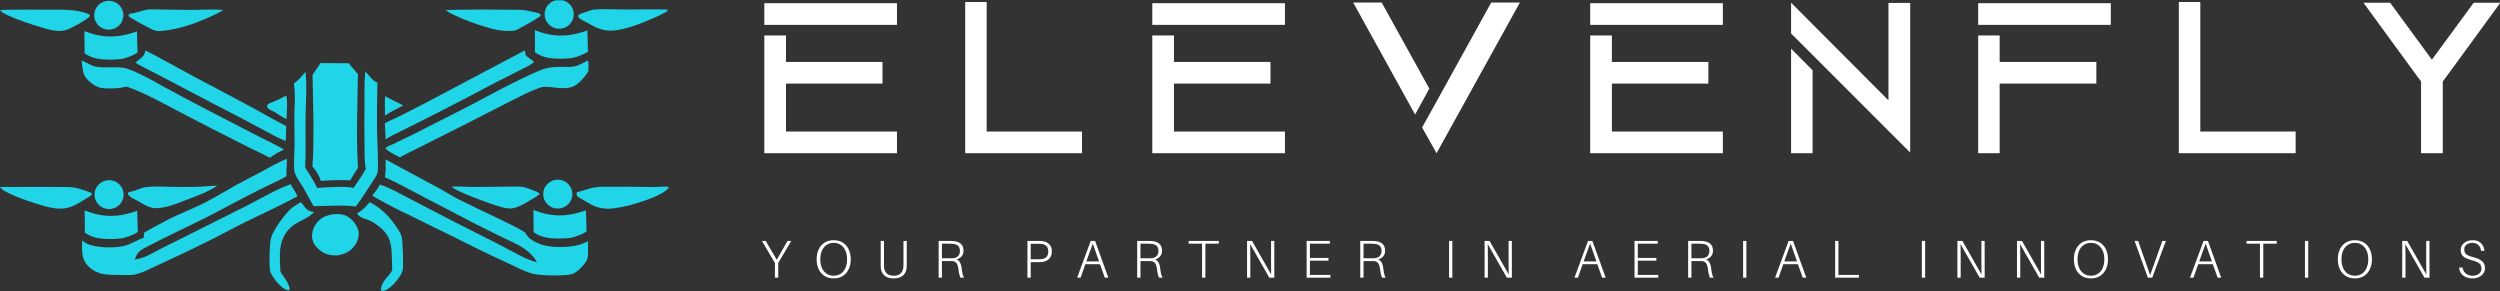 <svg xmlns:inkscape="http://www.inkscape.org/namespaces/inkscape" xmlns:sodipodi="http://sodipodi.sourceforge.net/DTD/sodipodi-0.dtd" xmlns="http://www.w3.org/2000/svg" xmlns:svg="http://www.w3.org/2000/svg" id="svg1" width="976.605" height="113.809" viewBox="0 0 976.605 113.809" sodipodi:docname="LOGO-ELEVENFLY.pdf"><rect x="0" y="0" width="976.605" height="113.809" fill="#333333" stroke="none"/><defs id="defs1"><clipPath clipPathUnits="userSpaceOnUse" id="clipPath6"><path d="m 155.945,1538.639 h 818.75 v 356.25 h -818.75 z" transform="matrix(0.987,0,0,0.987,-42.988,-1341.225)" clip-rule="evenodd" id="path6"></path></clipPath><clipPath clipPathUnits="userSpaceOnUse" id="clipPath8"><path d="m 155.945,1538.639 h 818.75 v 356.25 h -818.75 z" transform="matrix(0.987,0,0,0.987,-42.988,-1341.225)" clip-rule="evenodd" id="path8"></path></clipPath><clipPath clipPathUnits="userSpaceOnUse" id="clipPath10"><path d="m 155.945,1538.639 h 818.75 v 356.25 h -818.75 z" transform="matrix(0.987,0,0,0.987,-42.988,-1341.225)" clip-rule="evenodd" id="path10"></path></clipPath><clipPath clipPathUnits="userSpaceOnUse" id="clipPath12"><path d="m 155.945,1538.639 h 818.75 v 356.25 h -818.75 z" transform="matrix(0.987,0,0,0.987,-42.988,-1341.225)" clip-rule="evenodd" id="path12"></path></clipPath><clipPath clipPathUnits="userSpaceOnUse" id="clipPath14"><path d="m 155.945,1538.639 h 818.75 v 356.25 h -818.75 z" transform="matrix(0.987,0,0,0.987,-42.988,-1341.225)" clip-rule="evenodd" id="path14"></path></clipPath><clipPath clipPathUnits="userSpaceOnUse" id="clipPath16"><path d="m 155.945,1538.639 h 818.75 v 356.25 h -818.75 z" transform="matrix(0.987,0,0,0.987,-42.988,-1341.225)" clip-rule="evenodd" id="path16"></path></clipPath><clipPath clipPathUnits="userSpaceOnUse" id="clipPath18"><path d="m 155.945,1538.639 h 818.75 v 356.25 h -818.75 z" transform="matrix(0.987,0,0,0.987,-42.988,-1341.225)" clip-rule="evenodd" id="path18"></path></clipPath><clipPath clipPathUnits="userSpaceOnUse" id="clipPath20"><path d="m 155.945,1538.639 h 818.75 v 356.25 h -818.75 z" transform="matrix(0.987,0,0,0.987,-42.988,-1341.225)" clip-rule="evenodd" id="path20"></path></clipPath><clipPath clipPathUnits="userSpaceOnUse" id="clipPath22"><path d="m 155.945,1538.639 h 818.75 v 356.25 h -818.75 z" transform="matrix(0.987,0,0,0.987,-42.988,-1341.225)" clip-rule="evenodd" id="path22"></path></clipPath><clipPath clipPathUnits="userSpaceOnUse" id="clipPath24"><path d="m 155.945,1538.639 h 818.75 v 356.25 h -818.75 z" transform="matrix(0.987,0,0,0.987,-42.988,-1341.225)" clip-rule="evenodd" id="path24"></path></clipPath><clipPath clipPathUnits="userSpaceOnUse" id="clipPath26"><path d="m 155.945,1538.639 h 818.75 v 356.25 h -818.75 z" transform="matrix(0.987,0,0,0.987,-42.988,-1341.225)" clip-rule="evenodd" id="path26"></path></clipPath><clipPath clipPathUnits="userSpaceOnUse" id="clipPath28"><path d="m 155.945,1538.639 h 818.75 v 356.25 h -818.75 z" transform="matrix(0.987,0,0,0.987,-42.988,-1341.225)" clip-rule="evenodd" id="path28"></path></clipPath><clipPath clipPathUnits="userSpaceOnUse" id="clipPath30"><path d="m 155.945,1538.639 h 818.75 v 356.25 h -818.75 z" transform="matrix(0.987,0,0,0.987,-42.988,-1341.225)" clip-rule="evenodd" id="path30"></path></clipPath><clipPath clipPathUnits="userSpaceOnUse" id="clipPath32"><path d="m 155.945,1538.639 h 818.75 v 356.25 h -818.75 z" transform="matrix(0.987,0,0,0.987,-42.988,-1341.225)" clip-rule="evenodd" id="path32"></path></clipPath><clipPath clipPathUnits="userSpaceOnUse" id="clipPath34"><path d="m 155.945,1538.639 h 818.75 v 356.25 h -818.75 z" transform="matrix(0.987,0,0,0.987,-42.988,-1341.225)" clip-rule="evenodd" id="path34"></path></clipPath><clipPath clipPathUnits="userSpaceOnUse" id="clipPath36"><path d="m 155.945,1538.639 h 818.75 v 356.25 h -818.75 z" transform="matrix(0.987,0,0,0.987,-42.988,-1341.225)" clip-rule="evenodd" id="path36"></path></clipPath><clipPath clipPathUnits="userSpaceOnUse" id="clipPath38"><path d="m 155.945,1538.639 h 818.75 v 356.25 h -818.75 z" transform="matrix(0.987,0,0,0.987,-42.988,-1341.225)" clip-rule="evenodd" id="path38"></path></clipPath><clipPath clipPathUnits="userSpaceOnUse" id="clipPath40"><path d="m 155.945,1538.639 h 818.75 v 356.25 h -818.75 z" transform="matrix(0.987,0,0,0.987,-42.988,-1341.225)" clip-rule="evenodd" id="path40"></path></clipPath><clipPath clipPathUnits="userSpaceOnUse" id="clipPath42"><path d="m 155.945,1538.639 h 818.75 v 356.25 h -818.75 z" transform="matrix(0.987,0,0,0.987,-42.988,-1341.225)" clip-rule="evenodd" id="path42"></path></clipPath><clipPath clipPathUnits="userSpaceOnUse" id="clipPath44"><path d="m 155.945,1538.639 h 818.75 v 356.25 h -818.75 z" transform="matrix(0.987,0,0,0.987,-42.988,-1341.225)" clip-rule="evenodd" id="path44"></path></clipPath><clipPath clipPathUnits="userSpaceOnUse" id="clipPath46"><path d="m 155.945,1538.639 h 818.75 v 356.25 h -818.75 z" transform="matrix(0.987,0,0,0.987,-42.988,-1341.225)" clip-rule="evenodd" id="path46"></path></clipPath><clipPath clipPathUnits="userSpaceOnUse" id="clipPath48"><path d="m 155.945,1538.639 h 818.75 v 356.25 h -818.75 z" transform="matrix(0.987,0,0,0.987,-42.988,-1341.225)" clip-rule="evenodd" id="path48"></path></clipPath><clipPath clipPathUnits="userSpaceOnUse" id="clipPath50"><path d="m 155.945,1538.639 h 818.75 v 356.25 h -818.75 z" transform="matrix(0.987,0,0,0.987,-42.988,-1341.225)" clip-rule="evenodd" id="path50"></path></clipPath><clipPath clipPathUnits="userSpaceOnUse" id="clipPath52"><path d="m 155.945,1538.639 h 818.75 v 356.25 h -818.75 z" transform="matrix(0.987,0,0,0.987,-42.988,-1341.225)" clip-rule="evenodd" id="path52"></path></clipPath><clipPath clipPathUnits="userSpaceOnUse" id="clipPath54"><path d="m 155.945,1538.639 h 818.75 v 356.25 h -818.75 z" transform="matrix(0.987,0,0,0.987,-41.319,-1557.82)" clip-rule="evenodd" id="path54"></path></clipPath><clipPath clipPathUnits="userSpaceOnUse" id="clipPath56"><path d="m 155.945,1538.639 h 818.75 v 356.25 h -818.75 z" transform="matrix(0.987,0,0,0.987,-41.319,-1557.82)" clip-rule="evenodd" id="path56"></path></clipPath><clipPath clipPathUnits="userSpaceOnUse" id="clipPath58"><path d="m 155.945,1538.639 h 818.75 v 356.25 h -818.75 z" transform="matrix(0.987,0,0,0.987,499.165,-1558.403)" clip-rule="evenodd" id="path58"></path></clipPath><clipPath clipPathUnits="userSpaceOnUse" id="clipPath60"><path d="m 155.945,1538.639 h 818.75 v 356.25 h -818.75 z" transform="matrix(0.987,0,0,0.987,499.165,-1558.403)" clip-rule="evenodd" id="path60"></path></clipPath><clipPath clipPathUnits="userSpaceOnUse" id="clipPath62"><path d="m 155.945,1538.639 h 818.75 v 356.25 h -818.75 z" transform="matrix(0.987,0,0,0.987,499.484,-1342.366)" clip-rule="evenodd" id="path62"></path></clipPath><clipPath clipPathUnits="userSpaceOnUse" id="clipPath64"><path d="m 155.945,1538.639 h 818.75 v 356.25 h -818.75 z" transform="matrix(0.987,0,0,0.987,499.484,-1342.366)" clip-rule="evenodd" id="path64"></path></clipPath></defs><g id="g1" inkscape:groupmode="layer" inkscape:label="1" transform="translate(-49.902,-492.365)"><path id="path5" d="m 575.351,293.01 c 7.045,4.162 14.662,7.164 21.726,11.267 -2.701,1.161 -5.284,2.659 -7.882,4.035 -4.793,2.465 -9.606,4.968 -14.013,8.082 -0.06,-7.721 -0.472,-15.694 0.169,-23.384 z" style="fill:#21d5e8;fill-opacity:1;fill-rule:nonzero;stroke:none" transform="matrix(0.324,0,0,0.324,13.943,435.009)" clip-path="url(#clipPath6)" inkscape:export-filename="path5.svg" inkscape:export-xdpi="96" inkscape:export-ydpi="96"></path><path id="path7" d="m 455.323,292.472 0.712,0.114 c 2.005,3.611 0.53,23.294 0.344,28.059 -4.892,-2.221 -9.429,-5.505 -13.994,-8.338 -2.502,-1.243 -5.626,-2.465 -7.705,-4.339 -1.223,-1.101 -1.688,-1.959 -1.806,-3.582 0.638,-1.117 1.267,-1.772 2.384,-2.384 2.58,-1.415 5.574,-2.312 8.283,-3.481 4.084,-1.763 7.915,-3.864 11.782,-6.049 z" style="fill:#21d5e8;fill-opacity:1;fill-rule:nonzero;stroke:none" transform="matrix(0.324,0,0,0.324,13.943,435.009)" clip-path="url(#clipPath8)"></path><path id="path9" d="m 473.339,420.947 c 1.957,0.384 3.742,4.118 4.94,5.658 3.085,3.966 6.372,5.484 11.274,5.999 -7.443,9.034 -21.018,10.63 -30.236,20.803 -13.523,14.923 -11.031,32.511 -10.203,51.204 4.011,6.683 8.634,11.312 10.819,19.042 0.282,1.319 0.448,1.731 0.053,2.998 -0.909,0.304 -1.044,0.458 -2.039,0.259 -6.94,-1.39 -15.13,-11.614 -18.623,-17.346 -1.075,-1.764 -2.155,-3.706 -2.577,-5.74 -1.573,-7.575 -0.91,-32.428 1.026,-39.886 2.436,-9.381 16.388,-28.381 23.603,-34.876 3.644,-3.28 7.747,-5.667 11.963,-8.115 h -3e-5 z" style="fill:#21d5e8;fill-opacity:1;fill-rule:nonzero;stroke:none" transform="matrix(0.324,0,0,0.324,13.943,435.009)" clip-path="url(#clipPath10)"></path><path id="path11" d="m 364.816,401.293 c 2.725,-0.319 5.525,-0.292 8.268,-0.378 -11.826,7.874 -25.575,12.652 -38.749,17.652 -6.852,2.6 -13.752,5.477 -20.868,7.265 -15.705,3.947 -20.426,2.892 -34.224,-5.286 -3.86,-2.495 -10.356,-4.748 -13.19,-8.273 -0.788,-0.981 -0.892,-1.541 -0.777,-2.756 1.272,-1.1 2.86,-1.312 4.466,-1.633 5.658,-1.131 10.589,-4.35 16.315,-5.171 9.732,-1.395 23.28,-0.592 33.271,-0.397 15.243,0.298 30.283,0.317 45.488,-1.023 z" style="fill:#21d5e8;fill-opacity:1;fill-rule:nonzero;stroke:none" transform="matrix(0.324,0,0,0.324,13.943,435.009)" clip-path="url(#clipPath12)"></path><path id="path13" d="m 655.455,402.163 c 9.747,-0.691 19.888,0.383 29.705,0.276 12.284,-0.191 24.568,-0.313 36.853,-0.368 6.311,-0.029 13.034,-0.461 19.298,0.274 2.889,0.338 17.677,5.694 19.52,7.486 0.668,0.65 0.451,0.356 0.525,1.419 -2.82,2.419 -6.232,4.258 -9.398,6.193 -7.036,4.212 -18.67,11.582 -26.957,10.959 -5.158,-0.387 -10.365,-1.883 -15.285,-3.398 -9.046,-2.784 -49.466,-17.395 -54.261,-22.841 z" style="fill:#21d5e8;fill-opacity:1;fill-rule:nonzero;stroke:none" transform="matrix(0.324,0,0,0.324,13.943,435.009)" clip-path="url(#clipPath14)"></path><path id="path15" d="m 132.71,188.728 c 10.575,-0.317 21.207,-0.051 31.787,0.023 17.581,0.122 37.444,-1.478 53.958,5.551 0.885,1.05 0.829,1.018 0.791,2.4 -4.988,5.033 -16.613,10.909 -23.137,14.266 -7.3,3.827 -14.708,3.939 -22.672,2.437 -9.523,-1.796 -57.502,-16.762 -62.399,-23.92 1.125,-0.955 18.461,-0.677 21.672,-0.757 l -10e-6,2e-5 z" style="fill:#21d5e8;fill-opacity:1;fill-rule:nonzero;stroke:none" transform="matrix(0.324,0,0,0.324,13.943,435.009)" clip-path="url(#clipPath16)"></path><path id="path17" d="m 556.575,420.848 c 0.838,0.34 1.617,0.674 2.413,1.105 12.767,6.906 22.928,17.807 30.79,29.843 2.016,3.087 4.373,6.637 5.403,10.201 1.463,5.063 2.336,34.566 1.463,39.944 -0.378,2.333 -1.439,4.565 -2.602,6.602 -3.633,6.36 -12.78,17.33 -20.184,18.973 -1.536,0.341 -2.629,0.251 -3.908,-0.643 1.905,-12.59 8.884,-14.493 13.958,-24.21 0.003,-5.427 -0.377,-10.918 -0.536,-16.349 -0.471,-16.077 -1.814,-25.33 -15.024,-35.929 -3.922,-3.147 -8.367,-6.289 -13.093,-8.1 -5.201,-1.993 -10.281,-2.565 -13.597,-7.476 -0.112,-0.165 -0.22,-0.333 -0.33,-0.5 6.597,-3.416 10.471,-7.994 15.247,-13.461 z" style="fill:#21d5e8;fill-opacity:1;fill-rule:nonzero;stroke:none" transform="matrix(0.324,0,0,0.324,13.943,435.009)" clip-path="url(#clipPath18)"></path><path id="path19" d="m 826.549,188.553 c 12.093,-0.946 24.821,-0.083 36.99,-0.033 15.833,0.064 31.797,-0.475 47.608,-0.041 1.862,0.051 3.878,0 5.607,0.747 l -0.985,-0.074 0.191,0.955 c -8.023,5.239 -18.009,9.151 -26.849,12.882 -11.021,4.638 -23.96,9.021 -35.824,10.593 -13.78,1.827 -22.689,-2.432 -34.469,-9.252 -2.915,-1.687 -6.514,-3.047 -9.089,-5.208 -1.243,-1.043 -1.588,-1.826 -1.664,-3.415 1.673,-2.406 15.118,-6.214 18.484,-7.154 z" style="fill:#21d5e8;fill-opacity:1;fill-rule:nonzero;stroke:none" transform="matrix(0.324,0,0,0.324,13.943,435.009)" clip-path="url(#clipPath20)"></path><path id="path21" d="m 287.908,188.611 c 5.243,-0.467 10.747,-0.157 16.013,-0.123 l 35.416,0.494 c 13.496,0.115 27.289,-1.227 40.713,0.185 -9.862,6.066 -21.157,10.573 -31.9,14.832 -11.667,4.744 -31.238,9.683 -43.861,10.432 -2.91,0.173 -5.391,-0.186 -8.129,-1.17 -3.607,-1.296 -26.86,-13.746 -29.098,-15.985 -0.888,-0.888 -1.072,-1.407 -1.119,-2.631 l 0.536,-0.566 1.194,0.444 -0.6,0.031 0.395,-0.756 c 7.025,-1.283 13.553,-3.465 20.44,-5.187 l -3e-5,-3e-5 z" style="fill:#21d5e8;fill-opacity:1;fill-rule:nonzero;stroke:none" transform="matrix(0.324,0,0,0.324,13.943,435.009)" clip-path="url(#clipPath22)"></path><path id="path23" d="m 669.441,188.729 c 16.395,-0.271 32.791,-0.265 49.186,0.019 7.907,0.123 16.045,-0.159 23.926,0.437 2.203,0.166 17.504,3.308 18.815,4.183 1.131,0.754 1.261,0.97 1.52,2.206 -2.167,3.264 -18.748,11.799 -23.157,14.375 -2.974,1.741 -6.01,3.826 -9.521,4.149 -6.836,0.628 -14.175,0.05 -20.903,-1.247 -13.755,-2.652 -51.534,-15.699 -60.995,-23.734 7.045,-0.049 14.088,-0.178 21.129,-0.388 z" style="fill:#21d5e8;fill-opacity:1;fill-rule:nonzero;stroke:none" transform="matrix(0.324,0,0,0.324,13.943,435.009)" clip-path="url(#clipPath24)"></path><path id="path25" d="m 110.97,402.609 c 4.666,-0.374 9.535,-0.12 14.222,-0.131 l 27.561,-0.07 c 9.883,-0.036 19.765,-0.016 29.647,0.061 5.974,0.049 12.229,-0.216 18.137,0.666 4.516,0.673 16.35,4.599 20.596,6.525 0.621,1.016 0.604,1.085 0.51,2.279 -2.979,2.53 -6.659,4.417 -10.021,6.413 -2.06,1.325 -4.145,2.608 -6.256,3.85 -14.455,8.342 -24.87,7.551 -40.671,3.334 -10.117,-2.7 -49.116,-14.997 -53.725,-22.927 l 1e-5,3e-5 z" style="fill:#21d5e8;fill-opacity:1;fill-rule:nonzero;stroke:none" transform="matrix(0.324,0,0,0.324,13.943,435.009)" clip-path="url(#clipPath26)"></path><path id="path27" d="m 853.025,402.242 c 15.216,-0.356 30.382,0.315 45.592,0.321 4.983,0.001 14.104,-1.017 18.542,-0.22 l 0.261,0.637 c -6.444,9.978 -37.486,18.875 -49.48,22.119 -15.808,3.142 -28.008,6.635 -43.249,-1.017 -4.742,-2.381 -9.161,-5.339 -13.86,-7.837 -2.084,-1.107 -4.187,-2.213 -4.729,-4.726 -0.23,-1.07 -0.007,-1.9 0.602,-2.769 6.923,-1.633 13.873,-4.485 20.811,-5.69 8.124,-1.411 17.245,-0.747 25.51,-0.818 z" style="fill:#21d5e8;fill-opacity:1;fill-rule:nonzero;stroke:none" transform="matrix(0.324,0,0,0.324,13.943,435.009)" clip-path="url(#clipPath28)"></path><path id="path29" d="m 514.761,435.204 c 5.704,-0.484 11.397,0.264 16.259,3.493 5.444,3.615 10.815,10.417 12.086,16.868 1.202,6.098 -0.715,12.26 -4.232,17.261 -5.442,7.737 -12.598,10.674 -21.502,12.15 -8.021,0.194 -14.445,-1.176 -20.819,-6.287 -4.892,-3.924 -8.735,-9.136 -9.262,-15.568 -0.537,-6.569 2.017,-13.038 6.191,-18.034 5.715,-6.84 12.698,-9.173 21.279,-9.883 z" style="fill:#21d5e8;fill-opacity:1;fill-rule:nonzero;stroke:none" transform="matrix(0.324,0,0,0.324,13.943,435.009)" clip-path="url(#clipPath30)"></path><path id="path31" d="m 513.878,448.065 c 1.899,-0.093 3.829,-0.239 5.685,0.267 3.333,0.908 6.245,2.98 7.876,6.059 1.645,3.107 1.762,6.746 0.545,10.019 -1.768,4.756 -5.428,7.707 -9.885,9.808 -3.037,0.386 -5.495,0.051 -8.241,-1.379 -0.419,-0.22 -0.825,-0.461 -1.218,-0.724 -0.393,-0.263 -0.772,-0.545 -1.136,-0.848 -0.363,-0.302 -0.71,-0.622 -1.041,-0.96 -0.331,-0.339 -0.643,-0.693 -0.936,-1.064 -0.293,-0.371 -0.567,-0.757 -0.82,-1.156 -0.253,-0.399 -0.484,-0.811 -0.695,-1.235 -0.21,-0.423 -0.398,-0.857 -0.563,-1.3 -0.165,-0.443 -0.306,-0.894 -0.424,-1.352 -0.113,-0.417 -0.205,-0.838 -0.276,-1.263 -0.071,-0.426 -0.119,-0.854 -0.146,-1.285 -0.027,-0.431 -0.032,-0.862 -0.015,-1.293 0.017,-0.431 0.055,-0.861 0.116,-1.288 0.06,-0.427 0.142,-0.851 0.245,-1.27 0.104,-0.419 0.229,-0.831 0.374,-1.238 0.145,-0.406 0.311,-0.804 0.497,-1.194 0.185,-0.389 0.39,-0.768 0.615,-1.137 2.181,-3.549 5.539,-5.179 9.443,-6.167 l 6e-5,-9e-5 z" style="fill:#21d5e8;fill-opacity:1;fill-rule:nonzero;stroke:none" transform="matrix(0.324,0,0,0.324,13.943,435.009)" clip-path="url(#clipPath32)"></path><path id="path33" d="m 743.455,237.937 c 1.221,1.034 1.086,3.955 1.218,5.465 2.535,2.948 5.877,4.427 8.649,7.003 0.667,0.62 1.295,0.957 1.338,1.883 -5.855,4.17 -12.584,7.258 -18.992,10.474 -9.556,4.75 -19.082,9.558 -28.579,14.424 -41.139,21.934 -82.619,43.201 -124.441,63.802 -2.276,1.21 -4.451,2.646 -6.644,3.999 -0.208,-6.431 -0.696,-12.879 -1.025,-19.307 5.099,-3.049 10.914,-5.222 16.255,-7.853 10.776,-5.327 21.486,-10.782 32.131,-16.367 z" style="fill:#21d5e8;fill-opacity:1;fill-rule:nonzero;stroke:none" transform="matrix(0.324,0,0,0.324,13.943,435.009)" clip-path="url(#clipPath34)"></path><path id="path35" d="m 286.343,237.877 c 19.213,9.676 37.939,20.51 56.904,30.662 23.956,12.824 48.127,25.235 72,38.222 13.657,7.429 27.029,15.243 40.861,22.369 0.016,5.979 -0.356,11.929 -0.697,17.896 -2.184,-0.917 -4.363,-1.846 -6.537,-2.787 -6.557,-2.986 -12.727,-6.586 -19.096,-9.934 -15.483,-8.14 -30.893,-16.607 -46.488,-24.514 -23.393,-11.859 -46.416,-24.293 -69.666,-36.407 l -25.298,-13.107 c -4.716,-2.461 -9.583,-4.712 -14.011,-7.676 5.002,-4.926 10.994,-6.908 12.028,-14.724 z" style="fill:#21d5e8;fill-opacity:1;fill-rule:nonzero;stroke:none" transform="matrix(0.324,0,0,0.324,13.943,435.009)" clip-path="url(#clipPath36)"></path><path id="path37" d="m 209.383,250.053 c 5.822,2.029 10.792,6.063 16.915,7.311 12.916,2.632 26.724,-1.544 39.449,3.002 15.072,5.385 29.196,13.839 43.186,21.519 15.127,8.305 30.439,16.386 45.719,24.411 l 69.64,35.95 c 9.711,5.034 19.666,9.481 29.082,15.078 -2.786,1.285 -5.502,2.703 -8.227,4.111 l -8.912,5.786 c -7.205,-4.008 -14.794,-7.283 -22.17,-10.96 -16.069,-8.002 -32.087,-16.106 -48.052,-24.311 l -43.053,-22.37 c -19.149,-10.151 -38.839,-20.984 -59.336,-28.184 -2.135,0.482 -4.28,0.952 -6.441,1.301 -6.682,1.08 -19.595,1.686 -25.956,-0.093 -3.554,-0.994 -6.867,-2.99 -9.804,-5.19 C 209.782,268.693 211.231,262.842 209.383,250.053 v -2e-5 z" style="fill:#21d5e8;fill-opacity:1;fill-rule:nonzero;stroke:none" transform="matrix(0.324,0,0,0.324,13.943,435.009)" clip-path="url(#clipPath38)"></path><path id="path39" d="m 819.768,249.986 c 1.442,2.932 0.549,9.691 0.496,13.172 -3.832,6.346 -11.576,15.409 -18.612,18.229 -13.4,5.373 -29.243,-2.386 -39.821,1.367 -12.009,4.261 -23.205,10.199 -34.564,15.864 l -54.446,27.796 -56.478,28.458 c -7.702,3.929 -15.665,7.472 -23.147,11.805 -3.464,-1.509 -6.681,-3.403 -9.947,-5.294 -2.419,-1.288 -6.662,-3.542 -7.547,-6.246 l 3.906,-1.873 0.279,-0.545 c 3.925,-0.924 8.175,-3.541 11.849,-5.279 11.626,-5.42 23.116,-11.115 34.469,-17.084 15.943,-8.198 32.11,-16.032 47.975,-24.37 25.861,-13.592 51.683,-27.804 78.238,-39.985 15.013,-6.887 20.209,-8.433 36.934,-8.335 4.629,0.027 9.697,0.419 14.244,-0.573 5.533,-1.208 11.064,-4.69 16.172,-7.107 z" style="fill:#21d5e8;fill-opacity:1;fill-rule:nonzero;stroke:none" transform="matrix(0.324,0,0,0.324,13.943,435.009)" clip-path="url(#clipPath40)"></path><path id="path41" d="m 551.384,263.304 c 5.608,5.034 6.915,10.1 14.681,13.291 -0.481,19.299 -0.645,38.6 -0.491,57.904 0.064,8.187 2.207,45.936 0.496,50.995 -1.761,5.207 -6.062,10.648 -9.055,15.283 -5.602,8.675 -10.654,17.117 -17.125,25.214 -16.654,-2.138 -34.044,-0.481 -50.789,-0.435 -4.372,-7.201 -8.051,-14.725 -12.272,-21.99 -3.485,-5.998 -8.317,-11.907 -10.574,-18.481 -1.673,-4.87 -0.119,-27.506 -0.104,-34.208 0.037,-17.078 -0.809,-34.259 0.267,-51.317 0.255,-7.367 -0.038,-14.483 -1.196,-21.764 5.394,-3.738 9.856,-9.168 14.036,-14.158 2.161,17.815 0.345,36.416 0.137,54.362 -0.235,20.318 0.541,40.744 -0.436,61.037 2.202,3.895 4.928,7.545 7.269,11.367 2.603,4.247 4.844,8.712 7.124,13.138 12.103,-0.605 32.733,-2.468 43.955,-0.006 5.227,-7.325 10.241,-15.058 14.761,-22.836 -1.865,-9.451 -1.493,-20.039 -1.623,-29.65 -0.204,-15.094 -0.262,-30.122 -0.047,-45.215 0.2,-14.125 -0.434,-28.459 0.986,-42.531 l 6e-5,7e-5 z" style="fill:#21d5e8;fill-opacity:1;fill-rule:nonzero;stroke:none" transform="matrix(0.324,0,0,0.324,13.943,435.009)" clip-path="url(#clipPath42)"></path><path id="path43" d="m 514.785,253.208 16.534,-0.017 11.178,13.192 c 0,0 -0.57,33.087 -0.887,49.868 -0.394,20.855 -0.325,42.303 1.016,63.112 -3.125,5.076 -6.531,9.892 -9.514,15.078 -5.271,-0.367 -10.526,-0.268 -15.804,-0.207 -6.553,0.117 -13.101,0.385 -19.642,0.802 -2.019,-7.152 -5.495,-11.735 -10.007,-17.474 1.516,-17.793 1.192,-35.652 1.283,-53.493 l -1.131,-56.8 9.788,-14.248 z" style="fill:#21d5e8;fill-opacity:1;fill-rule:nonzero;stroke:none" transform="matrix(0.324,0,0,0.324,13.943,435.009)" clip-path="url(#clipPath44)"></path><path id="path45" d="m 456.388,368.544 c 1.381,2.314 -0.761,16.257 0.118,20.875 -6.92,4.254 -14.75,7.512 -22.068,11.061 -8.835,4.285 -17.529,8.866 -26.291,13.297 -16.542,8.365 -32.728,17.48 -49.288,25.772 -22.573,11.302 -45.484,21.809 -67.86,33.529 -9.344,4.894 -14.15,6.139 -17.532,16.966 12.632,-2.044 20.933,-7.718 32.043,-13.499 5.835,-3.036 11.846,-5.775 17.721,-8.748 l 86.955,-43.663 c 16.879,-8.573 33.405,-18.657 51.255,-25.07 2.494,5.034 6.165,9.372 8.2,14.633 -16.282,8.779 -33.191,16.857 -49.891,24.826 -16.239,7.456 -32.137,16.231 -48.067,24.344 -21.991,11.175 -44.217,21.863 -66.676,32.064 -9.846,4.496 -25.387,13.186 -35.891,13.663 -5.29,0.24 -10.716,-0.006 -16.016,-0.056 -13.204,-0.126 -24.439,-0.037 -34.65,-9.588 -10.284,-9.619 -8.154,-19.328 -8.515,-32.046 1.898,1.432 3.869,2.865 6,3.93 10.878,5.436 35.215,5.669 46.86,2.09 7.019,-2.158 13.941,-6.7 21.486,-9.227 0.203,-1.905 0.187,-3.882 0.269,-5.799 4.986,-3.402 10.413,-6.138 15.727,-8.99 7.912,-4.246 15.849,-8.546 24.022,-12.276 11.235,-5.128 22.911,-9.693 33.863,-15.382 13.07,-6.789 25.465,-14.369 38.301,-21.521 8.747,-4.874 17.78,-9.23 26.58,-14.013 10.908,-5.928 21.977,-12.196 33.345,-17.172 z" style="fill:#21d5e8;fill-opacity:1;fill-rule:nonzero;stroke:none" transform="matrix(0.324,0,0,0.324,13.943,435.009)" clip-path="url(#clipPath46)"></path><path id="path47" d="M 575.941,369.35 640.612,404.12 c 7.885,4.291 15.309,9.19 23.354,13.242 15.101,7.505 30.281,14.848 45.538,22.03 11.728,5.599 23.572,11.039 34.645,17.885 0.064,0.133 0.127,0.267 0.193,0.399 l 0.335,0.658 c 3.38,6.771 11.383,10.655 18.214,13.242 11.404,4.318 31.982,4.014 43.853,1.265 4.671,-1.082 8.974,-2.998 13.322,-4.975 -0.672,6.137 0.958,17.316 -1.41,22.488 -2.564,5.6 -11.682,14.984 -17.543,16.964 -8.386,2.833 -39.018,2.077 -47.816,-0.27 -11.213,-2.993 -22.546,-9.463 -33.164,-14.26 -23.122,-10.446 -45.622,-21.92 -68.329,-33.212 -14.946,-7.432 -30.044,-14.471 -44.929,-22.054 -15.877,-7.43 -31.801,-15.705 -46.991,-24.46 3.093,-4.724 6.697,-8.241 9.146,-13.472 11.704,3.651 22.561,10.044 33.411,15.664 l 32.74,17.009 c 26.239,13.879 52.907,26.881 79.304,40.424 13.523,6.938 29.333,16.795 43.913,20.65 -3.335,-6.901 -10.823,-13.718 -17.212,-17.833 -6.828,-4.4 -14.551,-7.534 -21.833,-11.093 -13.137,-6.421 -26.335,-12.851 -39.335,-19.536 l -62.387,-32.562 c -14.062,-7.388 -27.999,-15.045 -42.488,-21.568 1.124,-7.12 0.895,-14.213 0.798,-21.395 z" style="fill:#21d5e8;fill-opacity:1;fill-rule:nonzero;stroke:none" transform="matrix(0.324,0,0,0.324,13.943,435.009)" clip-path="url(#clipPath48)"></path><path id="path49" d="m 755.791,213.384 c 21.951,8.581 39.989,8.666 63.342,0.387 l 0.756,25.581 c -5.476,3.554 -13.444,6.51 -19.907,7.782 -8.949,0.611 -8.82,0.703 -13.172,0.681 -11.753,-0.057 -20.83,-0.934 -30.828,-7.649 0,0 -0.004,-25.863 -0.191,-26.782 z" style="fill:#21d5e8;fill-opacity:1;fill-rule:nonzero;stroke:none" transform="matrix(0.324,0,0,0.324,13.943,435.009)" clip-path="url(#clipPath50)"></path><path id="path51" d="m 802.785,194.259 c 0,1.144 -0.113,2.276 -0.338,3.398 -0.226,1.122 -0.56,2.211 -1.002,3.268 -0.442,1.057 -0.985,2.061 -1.627,3.011 -0.642,0.951 -1.372,1.831 -2.19,2.64 -0.818,0.809 -1.707,1.531 -2.668,2.166 -0.961,0.635 -1.976,1.172 -3.044,1.61 -1.068,0.438 -2.169,0.768 -3.303,0.991 -1.134,0.223 -2.279,0.335 -3.435,0.335 -1.156,-1e-5 -2.301,-0.112 -3.435,-0.335 -1.134,-0.223 -2.235,-0.554 -3.303,-0.991 -1.068,-0.438 -2.083,-0.974 -3.044,-1.61 -0.961,-0.635 -1.851,-1.357 -2.668,-2.166 -0.818,-0.809 -1.548,-1.689 -2.19,-2.64 -0.642,-0.951 -1.185,-1.955 -1.627,-3.012 -0.442,-1.057 -0.776,-2.146 -1.002,-3.268 -0.226,-1.122 -0.338,-2.255 -0.338,-3.398 -6e-5,-1.144 0.113,-2.277 0.338,-3.398 0.226,-1.122 0.559,-2.211 1.002,-3.268 0.442,-1.057 0.985,-2.061 1.627,-3.012 0.642,-0.951 1.372,-1.831 2.19,-2.64 0.818,-0.809 1.707,-1.531 2.668,-2.166 0.961,-0.635 1.976,-1.172 3.044,-1.61 1.068,-0.438 2.169,-0.768 3.303,-0.991 1.134,-0.223 2.279,-0.335 3.435,-0.335 1.156,0 2.301,0.112 3.435,0.335 1.134,0.223 2.235,0.554 3.303,0.991 1.068,0.438 2.083,0.974 3.044,1.61 0.961,0.635 1.851,1.358 2.668,2.166 0.818,0.809 1.547,1.689 2.19,2.64 0.642,0.951 1.185,1.955 1.627,3.011 0.442,1.057 0.776,2.146 1.002,3.268 0.226,1.122 0.338,2.255 0.338,3.398 z" style="fill:#21d5e8;fill-opacity:1;fill-rule:nonzero;stroke:none" transform="matrix(0.324,0,0,0.324,13.943,435.009)" clip-path="url(#clipPath52)"></path><path id="path53" d="m 755.791,213.384 c 21.951,8.581 39.989,8.666 63.342,0.387 l 0.756,25.581 c -5.476,3.554 -13.444,6.51 -19.907,7.782 -8.949,0.611 -8.82,0.703 -13.172,0.681 -11.753,-0.057 -20.83,-0.934 -30.828,-7.649 0,0 -0.004,-25.863 -0.191,-26.782 z" style="fill:#21d5e8;fill-opacity:1;fill-rule:nonzero;stroke:none" transform="matrix(0.324,0,0,0.324,13.401,505.259)" clip-path="url(#clipPath54)"></path><path id="path55" d="m 802.785,194.259 c 0,1.144 -0.113,2.276 -0.338,3.398 -0.226,1.122 -0.56,2.211 -1.002,3.268 -0.442,1.057 -0.985,2.061 -1.627,3.011 -0.642,0.951 -1.372,1.831 -2.19,2.64 -0.818,0.809 -1.707,1.531 -2.668,2.166 -0.961,0.635 -1.976,1.172 -3.044,1.61 -1.068,0.438 -2.169,0.768 -3.303,0.991 -1.134,0.223 -2.279,0.335 -3.435,0.335 -1.156,-1e-5 -2.301,-0.112 -3.435,-0.335 -1.134,-0.223 -2.235,-0.554 -3.303,-0.991 -1.068,-0.438 -2.083,-0.974 -3.044,-1.61 -0.961,-0.635 -1.851,-1.357 -2.668,-2.166 -0.818,-0.809 -1.548,-1.689 -2.19,-2.64 -0.642,-0.951 -1.185,-1.955 -1.627,-3.012 -0.442,-1.057 -0.776,-2.146 -1.002,-3.268 -0.226,-1.122 -0.338,-2.255 -0.338,-3.398 -6e-5,-1.144 0.113,-2.277 0.338,-3.398 0.226,-1.122 0.559,-2.211 1.002,-3.268 0.442,-1.057 0.985,-2.061 1.627,-3.012 0.642,-0.951 1.372,-1.831 2.19,-2.64 0.818,-0.809 1.707,-1.531 2.668,-2.166 0.961,-0.635 1.976,-1.172 3.044,-1.61 1.068,-0.438 2.169,-0.768 3.303,-0.991 1.134,-0.223 2.279,-0.335 3.435,-0.335 1.156,0 2.301,0.112 3.435,0.335 1.134,0.223 2.235,0.554 3.303,0.991 1.068,0.438 2.083,0.974 3.044,1.61 0.961,0.635 1.851,1.358 2.668,2.166 0.818,0.809 1.547,1.689 2.19,2.64 0.642,0.951 1.185,1.955 1.627,3.011 0.442,1.057 0.776,2.146 1.002,3.268 0.226,1.122 0.338,2.255 0.338,3.398 z" style="fill:#21d5e8;fill-opacity:1;fill-rule:nonzero;stroke:none" transform="matrix(0.324,0,0,0.324,13.401,505.259)" clip-path="url(#clipPath56)"></path><path id="path57" d="m 755.791,213.384 c 21.951,8.581 39.989,8.666 63.342,0.387 l 0.756,25.581 c -5.476,3.554 -13.444,6.51 -19.907,7.782 -8.949,0.611 -8.82,0.703 -13.172,0.681 -11.753,-0.057 -20.83,-0.934 -30.828,-7.649 0,0 -0.004,-25.863 -0.191,-26.782 z" style="fill:#21d5e8;fill-opacity:1;fill-rule:nonzero;stroke:none" transform="matrix(0.324,0,0,0.324,-161.898,505.448)" clip-path="url(#clipPath58)"></path><path id="path59" d="m 802.785,194.259 c 0,1.144 -0.113,2.276 -0.338,3.398 -0.226,1.122 -0.56,2.211 -1.002,3.268 -0.442,1.057 -0.985,2.061 -1.627,3.011 -0.642,0.951 -1.372,1.831 -2.19,2.64 -0.818,0.809 -1.707,1.531 -2.668,2.166 -0.961,0.635 -1.976,1.172 -3.044,1.61 -1.068,0.438 -2.169,0.768 -3.303,0.991 -1.134,0.223 -2.279,0.335 -3.435,0.335 -1.156,-1e-5 -2.301,-0.112 -3.435,-0.335 -1.134,-0.223 -2.235,-0.554 -3.303,-0.991 -1.068,-0.438 -2.083,-0.974 -3.044,-1.61 -0.961,-0.635 -1.851,-1.357 -2.668,-2.166 -0.818,-0.809 -1.548,-1.689 -2.19,-2.64 -0.642,-0.951 -1.185,-1.955 -1.627,-3.012 -0.442,-1.057 -0.776,-2.146 -1.002,-3.268 -0.226,-1.122 -0.338,-2.255 -0.338,-3.398 -6e-5,-1.144 0.113,-2.277 0.338,-3.398 0.226,-1.122 0.559,-2.211 1.002,-3.268 0.442,-1.057 0.985,-2.061 1.627,-3.012 0.642,-0.951 1.372,-1.831 2.19,-2.64 0.818,-0.809 1.707,-1.531 2.668,-2.166 0.961,-0.635 1.976,-1.172 3.044,-1.61 1.068,-0.438 2.169,-0.768 3.303,-0.991 1.134,-0.223 2.279,-0.335 3.435,-0.335 1.156,0 2.301,0.112 3.435,0.335 1.134,0.223 2.235,0.554 3.303,0.991 1.068,0.438 2.083,0.974 3.044,1.61 0.961,0.635 1.851,1.358 2.668,2.166 0.818,0.809 1.547,1.689 2.19,2.64 0.642,0.951 1.185,1.955 1.627,3.011 0.442,1.057 0.776,2.146 1.002,3.268 0.226,1.122 0.338,2.255 0.338,3.398 z" style="fill:#21d5e8;fill-opacity:1;fill-rule:nonzero;stroke:none" transform="matrix(0.324,0,0,0.324,-161.898,505.448)" clip-path="url(#clipPath60)"></path><path id="path61" d="m 755.791,213.384 c 21.951,8.581 39.989,8.666 63.342,0.387 l 0.756,25.581 c -5.476,3.554 -13.444,6.51 -19.907,7.782 -8.949,0.611 -8.82,0.703 -13.172,0.681 -11.753,-0.057 -20.83,-0.934 -30.828,-7.649 0,0 -0.004,-25.863 -0.191,-26.782 z" style="fill:#21d5e8;fill-opacity:1;fill-rule:nonzero;stroke:none" transform="matrix(0.324,0,0,0.324,-162.001,435.379)" clip-path="url(#clipPath62)"></path><path id="path63" d="m 802.785,194.259 c 0,1.144 -0.113,2.276 -0.338,3.398 -0.226,1.122 -0.56,2.211 -1.002,3.268 -0.442,1.057 -0.985,2.061 -1.627,3.011 -0.642,0.951 -1.372,1.831 -2.19,2.64 -0.818,0.809 -1.707,1.531 -2.668,2.166 -0.961,0.635 -1.976,1.172 -3.044,1.61 -1.068,0.438 -2.169,0.768 -3.303,0.991 -1.134,0.223 -2.279,0.335 -3.435,0.335 -1.156,-1e-5 -2.301,-0.112 -3.435,-0.335 -1.134,-0.223 -2.235,-0.554 -3.303,-0.991 -1.068,-0.438 -2.083,-0.974 -3.044,-1.61 -0.961,-0.635 -1.851,-1.357 -2.668,-2.166 -0.818,-0.809 -1.548,-1.689 -2.19,-2.64 -0.642,-0.951 -1.185,-1.955 -1.627,-3.012 -0.442,-1.057 -0.776,-2.146 -1.002,-3.268 -0.226,-1.122 -0.338,-2.255 -0.338,-3.398 -6e-5,-1.144 0.113,-2.277 0.338,-3.398 0.226,-1.122 0.559,-2.211 1.002,-3.268 0.442,-1.057 0.985,-2.061 1.627,-3.012 0.642,-0.951 1.372,-1.831 2.19,-2.64 0.818,-0.809 1.707,-1.531 2.668,-2.166 0.961,-0.635 1.976,-1.172 3.044,-1.61 1.068,-0.438 2.169,-0.768 3.303,-0.991 1.134,-0.223 2.279,-0.335 3.435,-0.335 1.156,0 2.301,0.112 3.435,0.335 1.134,0.223 2.235,0.554 3.303,0.991 1.068,0.438 2.083,0.974 3.044,1.61 0.961,0.635 1.851,1.358 2.668,2.166 0.818,0.809 1.547,1.689 2.19,2.64 0.642,0.951 1.185,1.955 1.627,3.011 0.442,1.057 0.776,2.146 1.002,3.268 0.226,1.122 0.338,2.255 0.338,3.398 z" style="fill:#21d5e8;fill-opacity:1;fill-rule:nonzero;stroke:none" transform="matrix(0.324,0,0,0.324,-162.001,435.379)" clip-path="url(#clipPath64)"></path><g id="g64"><g id="g65"></g><path id="path65" d="M 8.308,-16.521 V -5.147 H 34.646 V -3.2916703e-4 H 3.161 V -27.944 h 5.146 v 6.276 H 31.209 v 5.146 z M 3.161,-35.606 H 34.646 v 5.146 H 3.161 Z M 55.936,-5.147 H 78.562 V -3.2916703e-4 H 50.837 V -35.881 h 5.099 z M 100.386,-16.521 v 11.375 h 26.339 V -3.2916703e-4 H 95.24 V -27.944 h 5.146 v 6.276 h 22.901 v 5.146 z m -5.146,-19.085 h 31.485 v 5.146 H 95.24 Z m 54.436,-0.161 11.308,20.433 -3.371,6.162 -14.698,-26.595 z m 26.006,0 h 6.808 L 166.083,-6.115 162.702,-3.2916703e-4 159.275,-6.115 162.702,-12.277 Z m 28.632,19.246 v 11.375 h 26.339 V -3.2916703e-4 H 199.167 V -27.944 h 5.146 v 6.276 h 22.901 v 5.146 z m -5.146,-19.085 h 31.485 v 5.146 H 199.167 Z M 246.843,-3.2916703e-4 V -24.829 l 5.099,5.146 V -3.2916703e-4 Z M 269.953,-35.663 h 5.156 v 35.501 l -5.156,-5.146 -18.012,-18.021 -5.099,-5.089 v -7.302 l 23.11,23.167 z m 26.391,7.719 v 6.276 h 22.949 v 5.146 H 296.344 V -3.2916703e-4 H 291.245 V -27.944 Z m 26.377,-2.516 H 291.245 v -5.146 h 31.475 z m 21.245,25.313 H 366.591 V -3.2916703e-4 H 338.867 V -35.881 h 5.099 z m 64.883,-30.573 h 6.333 l -12.657,17.328 -0.38,0.532 h -0.048 l -0.484,0.703 -0.104,0.161 V -3.2916703e-4 h -5.156 V -16.996 l -0.104,-0.161 -0.484,-0.703 h -0.048 l -0.38,-0.532 -12.657,-17.328 h 6.333 l 9.913,13.521 z m 0,0" style="fill:#ffffff;fill-opacity:1;fill-rule:nonzero;stroke:none" aria-label="ELEVENFLY" transform="matrix(1.646,0,0,1.646,343.27,552.219)"></path></g><g id="g66"><g id="g67"></g><path id="path67" d="M 8.239,-6.95 V 8.0888994e-4 H 6.667 V -6.931 L 0.53,-17.386 H 2.311 l 5.228,8.921 5.076,-8.921 h 1.799 z M 34.49,-17.727 c 1.69,0 3.144,0.388 4.356,1.155 1.212,0.772 2.131,1.837 2.765,3.201 0.644,1.354 0.966,2.912 0.966,4.678 0,1.743 -0.322,3.296 -0.966,4.659 -0.634,1.364 -1.553,2.439 -2.765,3.22 -1.212,0.786 -2.666,1.174 -4.356,1.174 -1.681,0 -3.125,-0.388 -4.337,-1.174 -1.212,-0.781 -2.14,-1.856 -2.784,-3.22 -0.634,-1.364 -0.947,-2.917 -0.947,-4.659 0,-1.766 0.313,-3.324 0.947,-4.678 0.644,-1.364 1.572,-2.429 2.784,-3.201 1.212,-0.767 2.656,-1.155 4.337,-1.155 z m 0,16.819 c 1.26,0 2.368,-0.308 3.315,-0.928 0.947,-0.616 1.686,-1.506 2.216,-2.671 0.54,-1.174 0.814,-2.566 0.814,-4.186 0,-1.629 -0.275,-3.016 -0.814,-4.167 -0.53,-1.16 -1.269,-2.05 -2.216,-2.671 -0.947,-0.63 -2.055,-0.947 -3.315,-0.947 -1.25,0 -2.349,0.317 -3.296,0.947 -0.947,0.62 -1.695,1.51 -2.235,2.671 -0.53,1.151 -0.795,2.538 -0.795,4.167 0,1.619 0.265,3.012 0.795,4.186 0.54,1.165 1.288,2.055 2.235,2.671 0.947,0.62 2.046,0.928 3.296,0.928 z M 69.089,-17.386 v 11.156 c 0,0.483 -0.028,1.023 -0.076,1.629 -0.066,0.938 -0.331,1.776 -0.795,2.519 -0.455,0.748 -1.117,1.34 -1.989,1.78 -0.871,0.44 -1.97,0.663 -3.296,0.663 -1.34,0 -2.453,-0.223 -3.333,-0.663 -0.871,-0.44 -1.534,-1.032 -1.989,-1.78 -0.455,-0.743 -0.729,-1.582 -0.814,-2.519 -0.014,-0.303 -0.028,-0.587 -0.038,-0.852 0,-0.265 0,-0.521 0,-0.777 V -17.386 h 1.553 v 11.08 c 0,0.279 0,0.549 0,0.814 0.009,0.256 0.028,0.502 0.057,0.739 0.099,1.089 0.516,2.003 1.25,2.746 0.743,0.734 1.847,1.099 3.315,1.099 1.439,0 2.524,-0.365 3.258,-1.099 0.743,-0.743 1.165,-1.657 1.269,-2.746 0.047,-0.492 0.076,-1.009 0.076,-1.553 V -17.386 Z m 25.977,12.747 c 0.137,1.203 0.289,2.154 0.455,2.86 0.161,0.696 0.398,1.288 0.701,1.78 H 94.498 C 94.271,-0.553 94.081,-1.155 93.93,-1.799 93.778,-2.442 93.636,-3.323 93.513,-4.45 93.385,-5.383 93.115,-6.164 92.698,-6.799 c -0.417,-0.644 -1.099,-0.99 -2.046,-1.042 -0.218,-0.009 -0.445,-0.019 -0.682,-0.019 -0.241,0 -0.464,0 -0.663,0 H 85.747 V 8.0888994e-4 H 84.194 V -17.386 h 5.114 c 0.426,0 0.824,0.009 1.193,0.019 0.379,0.014 0.767,0.047 1.174,0.095 1.288,0.166 2.32,0.606 3.106,1.326 0.781,0.72 1.174,1.78 1.174,3.182 0,1.136 -0.322,2.055 -0.966,2.746 -0.634,0.682 -1.402,1.146 -2.311,1.383 0.729,0.303 1.293,0.824 1.686,1.553 0.388,0.72 0.625,1.534 0.701,2.443 z m -9.319,-4.527 h 3.58 c 0.388,0 0.706,0 0.947,0 0.251,-0.009 0.521,-0.028 0.814,-0.057 0.956,-0.076 1.728,-0.407 2.311,-1.004 0.578,-0.592 0.871,-1.402 0.871,-2.424 0,-1.023 -0.265,-1.799 -0.795,-2.33 -0.521,-0.53 -1.245,-0.857 -2.178,-0.985 -0.545,-0.076 -1.207,-0.114 -1.989,-0.114 h -3.561 z m 47.63,-8.106 c 1.312,0.166 2.372,0.644 3.182,1.439 0.819,0.795 1.231,1.932 1.231,3.409 0,0.999 -0.199,1.847 -0.587,2.538 -0.393,0.696 -0.923,1.245 -1.591,1.648 -0.658,0.407 -1.402,0.663 -2.235,0.777 -0.379,0.052 -0.758,0.085 -1.136,0.095 -0.369,0.014 -0.767,0.019 -1.193,0.019 h -3.258 V 8.0888994e-4 h -1.553 V -17.386 h 4.811 c 0.426,0 0.824,0.009 1.193,0.019 0.379,0.014 0.758,0.047 1.136,0.095 z m -0.114,8.447 c 0.781,-0.123 1.449,-0.464 2.008,-1.023 0.554,-0.568 0.833,-1.425 0.833,-2.576 0,-1.099 -0.279,-1.922 -0.833,-2.481 -0.559,-0.554 -1.226,-0.895 -2.008,-1.023 -0.294,-0.047 -0.606,-0.081 -0.947,-0.095 -0.341,-0.009 -0.729,-0.019 -1.155,-0.019 h -3.371 v 7.349 h 3.371 c 0.426,0 0.814,-0.005 1.155,-0.019 0.341,-0.024 0.653,-0.062 0.947,-0.114 z m 27.321,2.462 h -6.913 L 151.418,8.0888994e-4 h -1.648 L 156.191,-17.386 h 2.083 L 164.544,8.0888994e-4 h -1.686 z m -6.459,-1.326 h 6.023 l -2.955,-8.428 z m 34.95,3.049 c 0.137,1.203 0.289,2.154 0.455,2.86 0.161,0.696 0.398,1.288 0.701,1.78 h -1.724 C 188.28,-0.553 188.091,-1.155 187.94,-1.799 c -0.152,-0.644 -0.294,-1.525 -0.417,-2.652 -0.128,-0.933 -0.398,-1.714 -0.814,-2.349 -0.417,-0.644 -1.099,-0.99 -2.046,-1.042 -0.218,-0.009 -0.445,-0.019 -0.682,-0.019 -0.241,0 -0.464,0 -0.663,0 h -3.561 V 8.0888994e-4 h -1.553 V -17.386 h 5.114 c 0.426,0 0.824,0.009 1.193,0.019 0.379,0.014 0.767,0.047 1.174,0.095 1.288,0.166 2.32,0.606 3.106,1.326 0.781,0.72 1.174,1.78 1.174,3.182 0,1.136 -0.322,2.055 -0.966,2.746 -0.634,0.682 -1.402,1.146 -2.311,1.383 0.729,0.303 1.293,0.824 1.686,1.553 0.388,0.72 0.625,1.534 0.701,2.443 z m -9.319,-4.527 h 3.58 c 0.388,0 0.706,0 0.947,0 0.251,-0.009 0.521,-0.028 0.814,-0.057 0.956,-0.076 1.728,-0.407 2.311,-1.004 0.578,-0.592 0.871,-1.402 0.871,-2.424 0,-1.023 -0.265,-1.799 -0.795,-2.33 -0.521,-0.53 -1.245,-0.857 -2.178,-0.985 -0.545,-0.076 -1.207,-0.114 -1.989,-0.114 h -3.561 z m 37.104,-6.932 h -6.364 V 8.0888994e-4 h -1.572 V -16.098 h -6.364 v -1.288 h 14.3 z M 243.141,8.0888994e-4 h -2.386 L 231.701,-15.871 c 0.038,1.075 0.057,2.225 0.057,3.447 0.009,1.212 0.019,2.368 0.019,3.466 V 8.0888994e-4 h -1.553 V -17.386 h 2.368 l 9.053,15.872 c -0.014,-1.084 -0.028,-2.235 -0.038,-3.447 -0.014,-1.222 -0.019,-2.372 -0.019,-3.447 v -8.978 h 1.534 z M 269.69,-1.287 V 8.0888994e-4 H 258.44 V -17.386 h 11.004 v 1.288 h -9.451 v 6.762 h 8.788 v 1.307 h -8.788 v 6.743 z m 25.011,-3.352 c 0.137,1.203 0.289,2.154 0.455,2.86 0.161,0.696 0.398,1.288 0.701,1.78 h -1.724 C 293.906,-0.553 293.716,-1.155 293.565,-1.799 c -0.152,-0.644 -0.294,-1.525 -0.417,-2.652 -0.128,-0.933 -0.398,-1.714 -0.814,-2.349 -0.417,-0.644 -1.099,-0.99 -2.046,-1.042 -0.218,-0.009 -0.445,-0.019 -0.682,-0.019 -0.241,0 -0.464,0 -0.663,0 h -3.561 V 8.0888994e-4 h -1.553 V -17.386 h 5.114 c 0.426,0 0.824,0.009 1.193,0.019 0.379,0.014 0.767,0.047 1.174,0.095 1.288,0.166 2.32,0.606 3.106,1.326 0.781,0.72 1.174,1.78 1.174,3.182 0,1.136 -0.322,2.055 -0.966,2.746 -0.634,0.682 -1.402,1.146 -2.311,1.383 0.729,0.303 1.293,0.824 1.686,1.553 0.388,0.72 0.625,1.534 0.701,2.443 z m -9.319,-4.527 h 3.58 c 0.388,0 0.706,0 0.947,0 0.251,-0.009 0.521,-0.028 0.814,-0.057 0.956,-0.076 1.728,-0.407 2.311,-1.004 0.578,-0.592 0.871,-1.402 0.871,-2.424 0,-1.023 -0.265,-1.799 -0.795,-2.33 -0.521,-0.53 -1.245,-0.857 -2.178,-0.985 -0.545,-0.076 -1.207,-0.114 -1.989,-0.114 h -3.561 z M 327.43,8.0888994e-4 h -1.553 V -17.386 h 1.553 z m 28.193,0 H 353.236 L 344.182,-15.871 c 0.038,1.075 0.057,2.225 0.057,3.447 0.009,1.212 0.019,2.368 0.019,3.466 V 8.0888994e-4 h -1.553 V -17.386 h 2.368 l 9.053,15.872 c -0.014,-1.084 -0.028,-2.235 -0.038,-3.447 -0.014,-1.222 -0.019,-2.372 -0.019,-3.447 v -8.978 h 1.534 z M 396.069,-6.363 h -6.913 l -2.254,6.364 h -1.648 L 391.675,-17.386 h 2.083 l 6.269,17.387 h -1.686 z m -6.459,-1.326 h 6.023 l -2.955,-8.428 z m 35.333,6.402 V 8.0888994e-4 H 413.693 V -17.386 h 11.004 v 1.288 h -9.451 v 6.762 h 8.788 v 1.307 h -8.788 v 6.743 z m 25.011,-3.352 c 0.137,1.203 0.289,2.154 0.455,2.86 0.161,0.696 0.398,1.288 0.701,1.78 h -1.724 C 449.159,-0.553 448.969,-1.155 448.818,-1.799 c -0.152,-0.644 -0.294,-1.525 -0.417,-2.652 -0.128,-0.933 -0.398,-1.714 -0.814,-2.349 -0.417,-0.644 -1.099,-0.99 -2.046,-1.042 -0.218,-0.009 -0.445,-0.019 -0.682,-0.019 -0.241,0 -0.464,0 -0.663,0 h -3.561 V 8.0888994e-4 h -1.553 V -17.386 h 5.114 c 0.426,0 0.824,0.009 1.193,0.019 0.379,0.014 0.767,0.047 1.174,0.095 1.288,0.166 2.32,0.606 3.106,1.326 0.781,0.72 1.174,1.78 1.174,3.182 0,1.136 -0.322,2.055 -0.966,2.746 -0.634,0.682 -1.402,1.146 -2.311,1.383 0.729,0.303 1.293,0.824 1.686,1.553 0.388,0.72 0.625,1.534 0.701,2.443 z m -9.319,-4.527 h 3.58 c 0.388,0 0.706,0 0.947,0 0.251,-0.009 0.521,-0.028 0.814,-0.057 0.956,-0.076 1.728,-0.407 2.311,-1.004 0.578,-0.592 0.871,-1.402 0.871,-2.424 0,-1.023 -0.265,-1.799 -0.795,-2.33 -0.521,-0.53 -1.245,-0.857 -2.178,-0.985 -0.545,-0.076 -1.207,-0.114 -1.989,-0.114 h -3.561 z m 26.024,9.167 h -1.553 V -17.386 h 1.553 z M 491.064,-6.363 h -6.913 l -2.254,6.364 h -1.648 L 486.67,-17.386 h 2.083 l 6.269,17.387 h -1.686 z m -6.459,-1.326 h 6.023 l -2.955,-8.428 z m 35.333,6.402 V 8.0888994e-4 H 508.688 V -17.386 h 1.553 v 16.099 z m 31.365,1.288 h -1.553 V -17.386 h 1.553 z m 28.193,0 h -2.386 L 568.056,-15.871 c 0.038,1.075 0.057,2.225 0.057,3.447 0.009,1.212 0.019,2.368 0.019,3.466 V 8.0888994e-4 h -1.553 V -17.386 h 2.368 l 9.053,15.872 c -0.014,-1.084 -0.028,-2.235 -0.038,-3.447 -0.014,-1.222 -0.019,-2.372 -0.019,-3.447 v -8.978 h 1.534 z m 28.212,0 h -2.386 L 596.268,-15.871 c 0.038,1.075 0.057,2.225 0.057,3.447 0.009,1.212 0.019,2.368 0.019,3.466 V 8.0888994e-4 h -1.553 V -17.386 h 2.368 l 9.053,15.872 c -0.014,-1.084 -0.028,-2.235 -0.038,-3.447 -0.014,-1.222 -0.019,-2.372 -0.019,-3.447 v -8.978 h 1.534 z M 629.806,-17.727 c 1.69,0 3.144,0.388 4.356,1.155 1.212,0.772 2.131,1.837 2.765,3.201 0.644,1.354 0.966,2.912 0.966,4.678 0,1.743 -0.322,3.296 -0.966,4.659 -0.634,1.364 -1.553,2.439 -2.765,3.22 -1.212,0.786 -2.666,1.174 -4.356,1.174 -1.681,0 -3.125,-0.388 -4.337,-1.174 -1.212,-0.781 -2.14,-1.856 -2.784,-3.22 -0.634,-1.364 -0.947,-2.917 -0.947,-4.659 0,-1.766 0.313,-3.324 0.947,-4.678 0.644,-1.364 1.572,-2.429 2.784,-3.201 1.212,-0.767 2.656,-1.155 4.337,-1.155 z m 0,16.819 c 1.26,0 2.368,-0.308 3.315,-0.928 0.947,-0.616 1.686,-1.506 2.216,-2.671 0.54,-1.174 0.814,-2.566 0.814,-4.186 0,-1.629 -0.275,-3.016 -0.814,-4.167 -0.53,-1.16 -1.269,-2.05 -2.216,-2.671 -0.947,-0.63 -2.055,-0.947 -3.315,-0.947 -1.25,0 -2.349,0.317 -3.296,0.947 -0.947,0.62 -1.695,1.51 -2.235,2.671 -0.53,1.151 -0.795,2.538 -0.795,4.167 0,1.619 0.265,3.012 0.795,4.186 0.54,1.165 1.288,2.055 2.235,2.671 0.947,0.62 2.046,0.928 3.296,0.928 z m 29.031,0.909 h -2.083 L 650.484,-17.386 h 1.686 l 5.663,16.175 5.777,-16.175 h 1.686 z M 687.527,-6.363 h -6.913 l -2.254,6.364 h -1.648 L 683.133,-17.386 h 2.083 l 6.269,17.387 h -1.686 z m -6.459,-1.326 h 6.023 l -2.955,-8.428 z m 36.716,-8.409 h -6.364 V 8.0888994e-4 h -1.572 V -16.098 h -6.364 v -1.288 h 14.3 z M 732.699,8.0888994e-4 h -1.553 V -17.386 h 1.553 z M 754.774,-17.727 c 1.69,0 3.144,0.388 4.356,1.155 1.212,0.772 2.131,1.837 2.765,3.201 0.644,1.354 0.966,2.912 0.966,4.678 0,1.743 -0.322,3.296 -0.966,4.659 -0.634,1.364 -1.553,2.439 -2.765,3.22 -1.212,0.786 -2.666,1.174 -4.356,1.174 -1.681,0 -3.125,-0.388 -4.337,-1.174 -1.212,-0.781 -2.14,-1.856 -2.784,-3.22 -0.634,-1.364 -0.947,-2.917 -0.947,-4.659 0,-1.766 0.313,-3.324 0.947,-4.678 0.644,-1.364 1.572,-2.429 2.784,-3.201 1.212,-0.767 2.656,-1.155 4.337,-1.155 z m 0,16.819 c 1.26,0 2.368,-0.308 3.315,-0.928 0.947,-0.616 1.686,-1.506 2.216,-2.671 0.54,-1.174 0.814,-2.566 0.814,-4.186 0,-1.629 -0.275,-3.016 -0.814,-4.167 -0.53,-1.16 -1.269,-2.05 -2.216,-2.671 -0.947,-0.63 -2.055,-0.947 -3.315,-0.947 -1.25,0 -2.349,0.317 -3.296,0.947 -0.947,0.62 -1.695,1.51 -2.235,2.671 -0.53,1.151 -0.795,2.538 -0.795,4.167 0,1.619 0.265,3.012 0.795,4.186 0.54,1.165 1.288,2.055 2.235,2.671 0.947,0.62 2.046,0.928 3.296,0.928 z m 35.343,0.909 h -2.386 L 778.677,-15.871 c 0.038,1.075 0.057,2.225 0.057,3.447 0.009,1.212 0.019,2.368 0.019,3.466 V 8.0888994e-4 h -1.553 V -17.386 h 2.368 l 9.053,15.872 c -0.014,-1.084 -0.028,-2.235 -0.038,-3.447 -0.014,-1.222 -0.019,-2.372 -0.019,-3.447 v -8.978 h 1.534 z M 810.544,-17.727 c 1.16,0 2.14,0.223 2.936,0.663 0.795,0.445 1.411,1.042 1.856,1.799 0.455,0.758 0.729,1.605 0.833,2.538 h -1.648 c -0.152,-1.184 -0.587,-2.107 -1.307,-2.765 -0.72,-0.653 -1.657,-0.985 -2.803,-0.985 -0.658,0 -1.283,0.114 -1.875,0.341 -0.582,0.227 -1.056,0.578 -1.421,1.042 -0.355,0.455 -0.53,1.032 -0.53,1.724 0,0.71 0.137,1.283 0.417,1.724 0.289,0.445 0.743,0.814 1.364,1.117 0.63,0.294 1.439,0.563 2.424,0.814 1.866,0.469 3.267,1.099 4.205,1.894 0.933,0.786 1.402,1.894 1.402,3.333 0,0.961 -0.26,1.799 -0.777,2.519 -0.521,0.72 -1.222,1.288 -2.102,1.705 -0.871,0.417 -1.866,0.625 -2.974,0.625 -1.771,0 -3.239,-0.436 -4.413,-1.307 -1.174,-0.881 -1.851,-2.164 -2.027,-3.845 h 1.648 c 0.227,1.25 0.777,2.211 1.648,2.879 0.881,0.672 1.951,1.004 3.201,1.004 0.767,0 1.463,-0.137 2.083,-0.417 0.616,-0.275 1.108,-0.663 1.477,-1.155 0.379,-0.492 0.568,-1.07 0.568,-1.743 0,-1.136 -0.355,-1.989 -1.061,-2.557 -0.71,-0.568 -1.875,-1.051 -3.504,-1.458 -1.089,-0.289 -2.027,-0.625 -2.822,-1.004 -0.786,-0.388 -1.392,-0.89 -1.818,-1.496 -0.417,-0.616 -0.625,-1.387 -0.625,-2.311 0,-0.933 0.251,-1.752 0.758,-2.462 0.516,-0.706 1.203,-1.25 2.064,-1.629 0.857,-0.388 1.799,-0.587 2.822,-0.587 z m 0,0" style="fill:#ffffff;fill-opacity:1;fill-rule:nonzero;stroke:none" aria-label="YOUR PARTNER IN AERIAL INNOVATIONS" transform="matrix(0.825,0,0,0.825,347.117,600.827)"></path></g><g id="g68"><path id="path68" d="M 37.427,363.29 H 233.649 V 448.647 H 37.427 Z" style="fill:#000000;fill-opacity:0;fill-rule:nonzero;stroke:none" transform="matrix(1.333,0,0,-1.333,0,1090.56)"></path></g></g></svg>